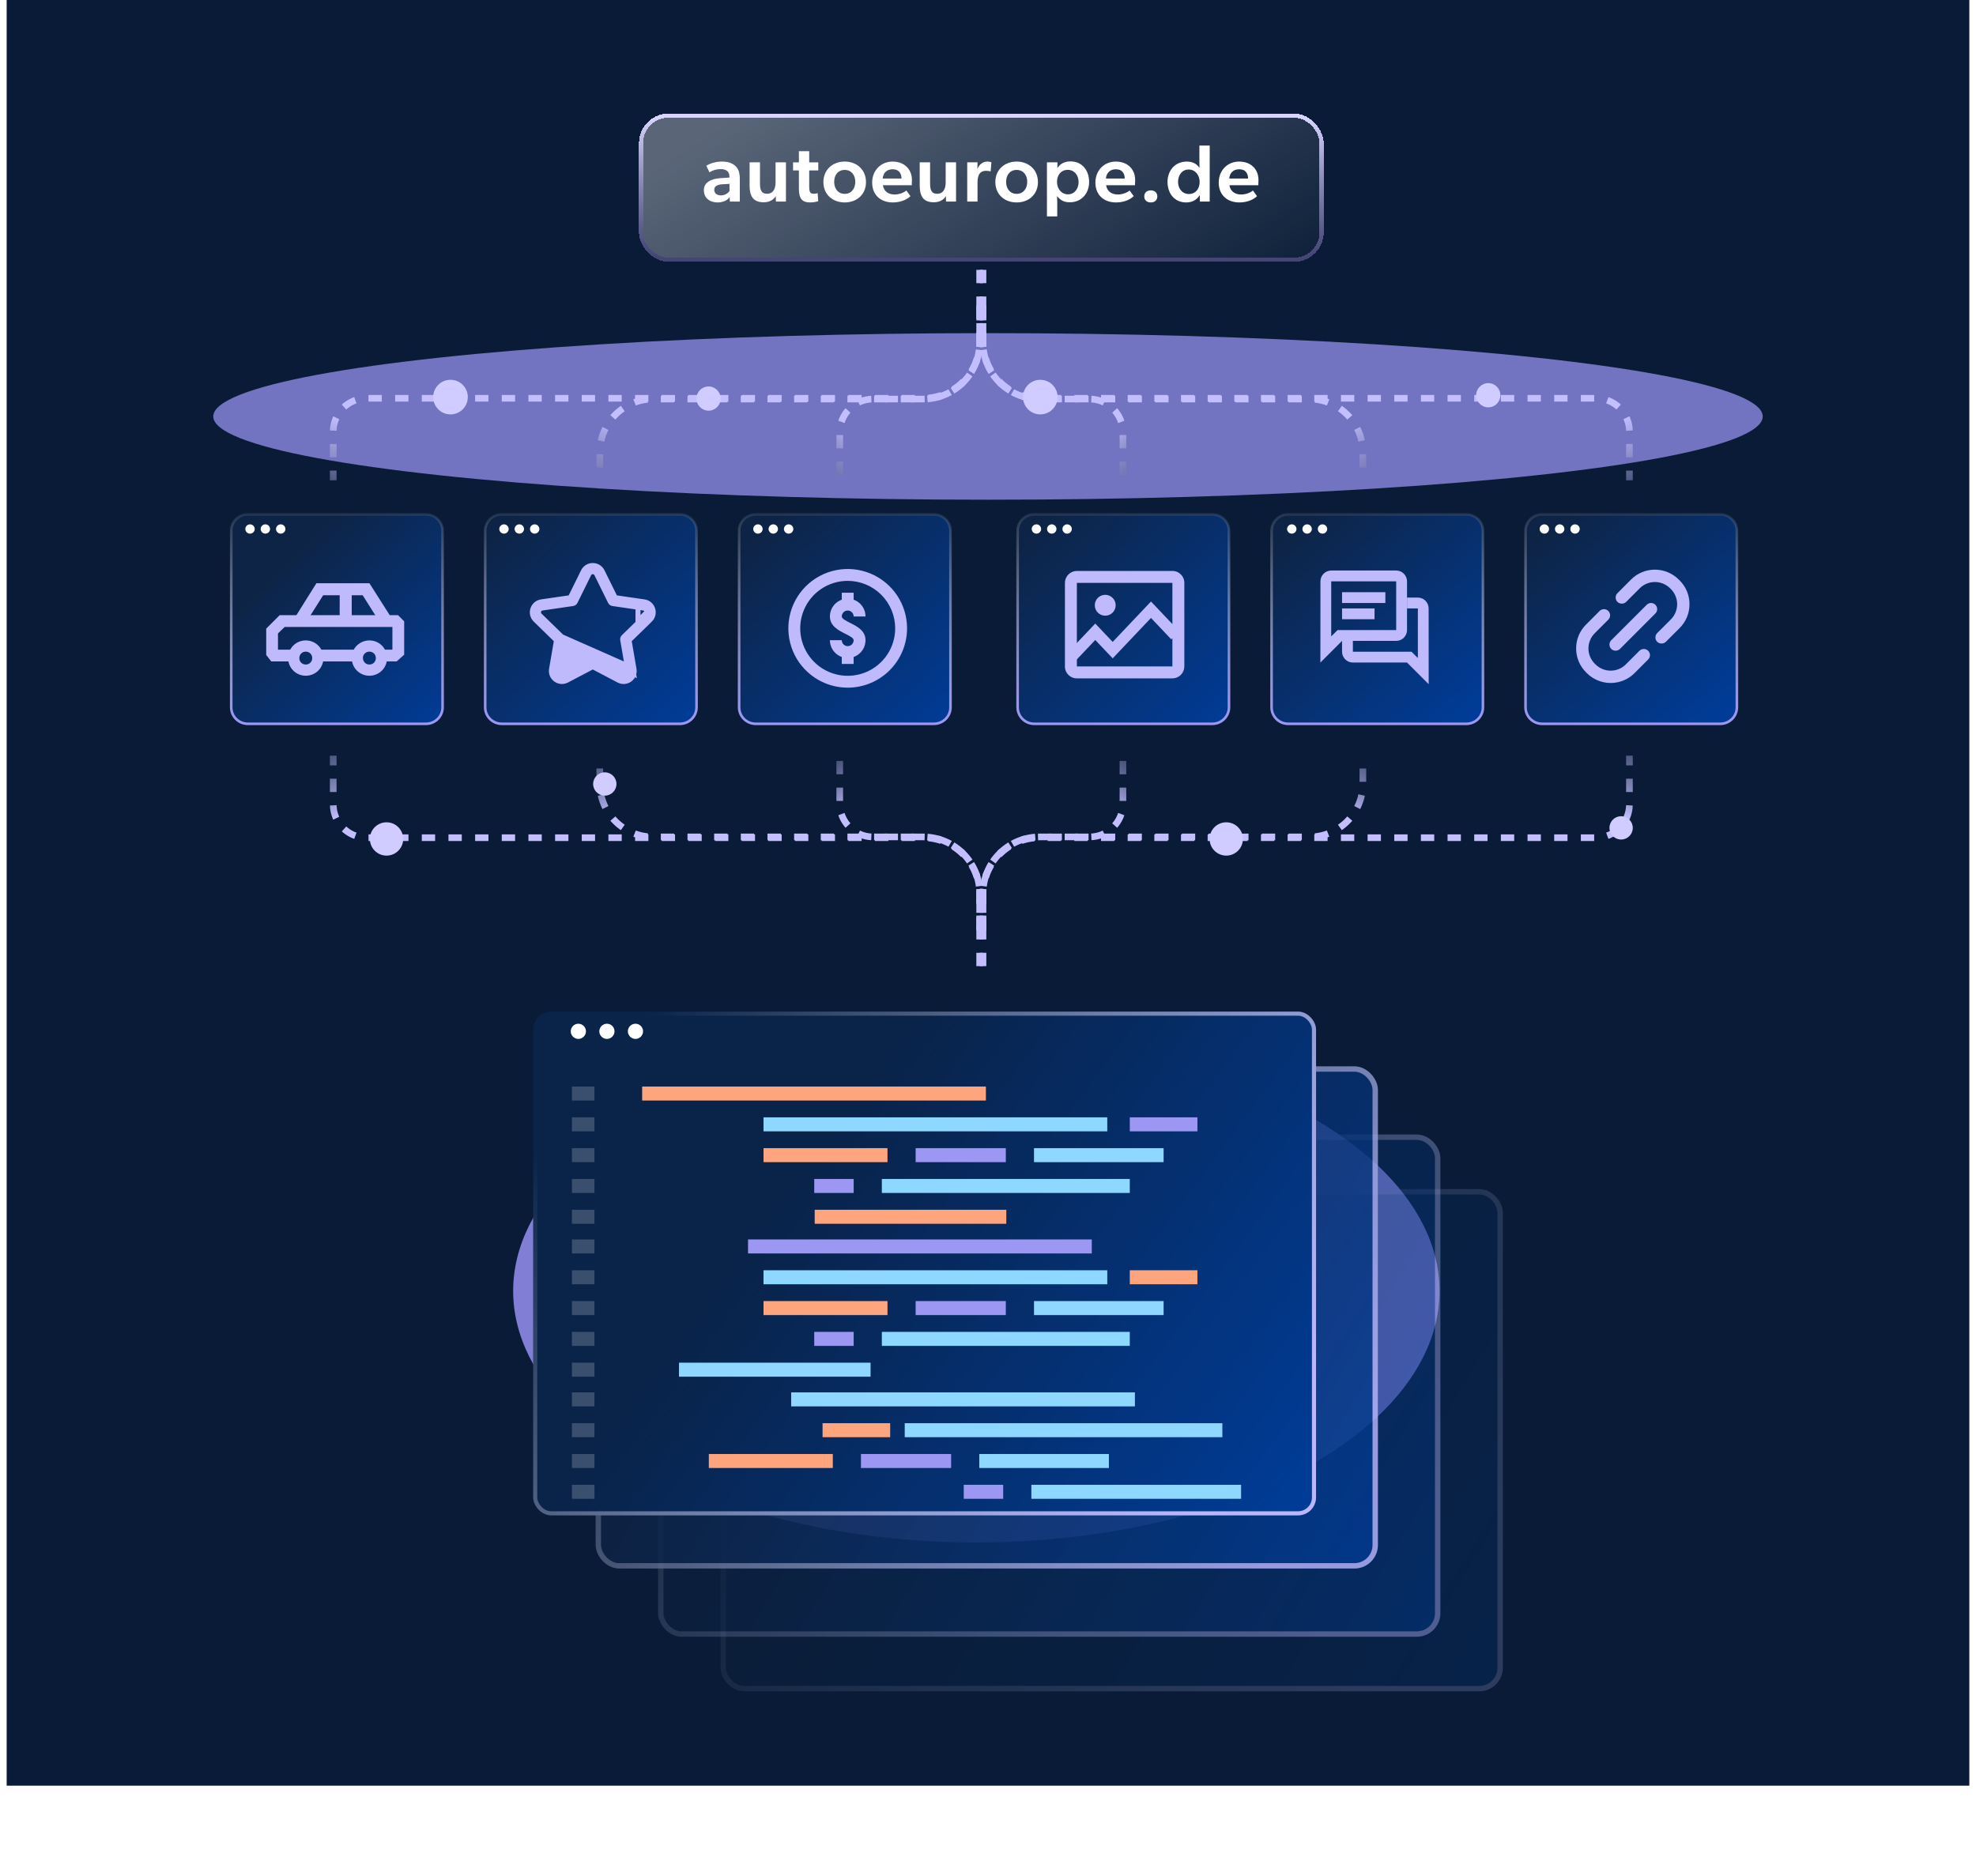 <svg width="593" height="563" viewBox="0 0 593 563" fill="none" xmlns="http://www.w3.org/2000/svg">
<rect x="2" width="589" height="536" fill="#091B36"/>
<g style="mix-blend-mode:screen" opacity="0.7" filter="url(#filter0_f_7126_25674)">
<ellipse cx="296.5" cy="125" rx="232.5" ry="25" fill="#9E98FC"/>
</g>
<path d="M74.381 154.389H127.831C130.591 154.389 132.823 156.606 132.823 159.334V212.319C132.823 215.048 130.591 217.265 127.831 217.265H74.381C71.621 217.265 69.389 215.048 69.389 212.319V159.334C69.389 156.606 71.621 154.389 74.381 154.389Z" fill="url(#paint0_linear_7126_25674)" stroke="url(#paint1_linear_7126_25674)" stroke-width="0.778"/>
<path d="M113.892 186.676L108.843 178.681H96.977L91.928 186.676L88.898 184.74L94.957 175.062H110.863L117.006 184.74L113.892 186.676Z" fill="#BFBAFC"/>
<path d="M107.321 195.006H95.203V198.54H107.321V195.006Z" fill="#BFBAFC"/>
<path d="M119.022 198.542H114.815V195.007H117.676L117.76 194.923V188.191H85.445L83.425 190.126V195.007H88.306V198.542H81.405L79.891 196.606V188.696L83.93 184.656H119.443L121.294 186.508V196.522L119.022 198.542Z" fill="#BFBAFC"/>
<path d="M91.763 202.834C88.817 202.834 86.461 200.478 86.461 197.532C86.461 194.587 88.817 192.23 91.763 192.23C94.708 192.23 97.064 194.587 97.064 197.532C97.064 200.478 94.708 202.834 91.763 202.834ZM91.763 195.597C90.669 195.597 89.827 196.438 89.827 197.532C89.827 198.626 90.669 199.468 91.763 199.468C92.857 199.468 93.698 198.626 93.698 197.532C93.698 196.438 92.857 195.597 91.763 195.597Z" fill="#BFBAFC"/>
<path d="M110.856 202.834C107.911 202.834 105.555 200.478 105.555 197.532C105.555 197.28 105.555 197.111 105.555 196.859C105.891 194.25 108.163 192.23 110.856 192.23C113.802 192.23 116.158 194.587 116.158 197.532C116.158 200.478 113.802 202.834 110.856 202.834ZM108.921 197.28C108.921 197.364 108.921 197.448 108.921 197.532C108.921 198.626 109.762 199.468 110.856 199.468C111.95 199.468 112.792 198.626 112.792 197.532C112.792 196.438 111.95 195.597 110.856 195.597C109.847 195.597 109.005 196.354 108.921 197.28Z" fill="#BFBAFC"/>
<path d="M105.556 176.914H101.938V185.75H105.556V176.914Z" fill="#BFBAFC"/>
<path d="M76.444 158.788C76.444 159.554 75.807 160.185 75.035 160.185C74.262 160.185 73.625 159.554 73.625 158.788C73.625 158.022 74.262 157.391 75.035 157.391C75.807 157.391 76.444 158.022 76.444 158.788Z" fill="white"/>
<path d="M81.046 158.788C81.046 159.554 80.409 160.185 79.636 160.185C78.864 160.185 78.227 159.554 78.227 158.788C78.227 158.022 78.864 157.391 79.636 157.391C80.428 157.391 81.046 158.022 81.046 158.788Z" fill="white"/>
<path d="M85.655 158.788C85.655 159.554 85.018 160.185 84.246 160.185C83.473 160.185 82.836 159.554 82.836 158.788C82.836 158.022 83.473 157.391 84.246 157.391C85.018 157.391 85.655 158.022 85.655 158.788Z" fill="white"/>
<path d="M150.592 154.389H204.042C206.802 154.389 209.034 156.606 209.034 159.334V212.319C209.034 215.048 206.802 217.265 204.042 217.265H150.592C147.832 217.265 145.6 215.048 145.6 212.319V159.334C145.6 156.606 147.832 154.389 150.592 154.389Z" fill="url(#paint2_linear_7126_25674)" stroke="url(#paint3_linear_7126_25674)" stroke-width="0.778"/>
<path d="M152.655 158.788C152.655 159.554 152.018 160.185 151.245 160.185C150.473 160.185 149.836 159.554 149.836 158.788C149.836 158.022 150.473 157.391 151.245 157.391C152.018 157.391 152.655 158.022 152.655 158.788Z" fill="white"/>
<path d="M157.257 158.788C157.257 159.554 156.619 160.185 155.847 160.185C155.075 160.185 154.438 159.554 154.438 158.788C154.438 158.022 155.075 157.391 155.847 157.391C156.639 157.391 157.257 158.022 157.257 158.788Z" fill="white"/>
<path d="M161.866 158.788C161.866 159.554 161.229 160.185 160.456 160.185C159.684 160.185 159.047 159.554 159.047 158.788C159.047 158.022 159.684 157.391 160.456 157.391C161.229 157.391 161.866 158.022 161.866 158.788Z" fill="white"/>
<path d="M189.179 201.051L189.179 201.051C189.468 202.737 187.703 204.016 186.191 203.222L186.191 203.222L177.977 198.903C177.977 198.903 177.977 198.903 177.977 198.903C177.925 198.876 177.863 198.876 177.811 198.903C177.811 198.903 177.811 198.903 177.811 198.903L169.597 203.222L169.597 203.222C168.084 204.017 166.32 202.736 166.609 201.051L166.609 201.051L168.178 191.904C168.188 191.847 168.168 191.788 168.127 191.747L189.179 201.051ZM189.179 201.051L187.61 191.904C187.61 191.904 187.61 191.904 187.61 191.904C187.6 191.846 187.619 191.788 187.661 191.747C187.661 191.747 187.661 191.747 187.661 191.747L194.307 185.269C194.307 185.269 194.307 185.269 194.307 185.269C195.531 184.076 194.857 182.003 193.166 181.757L193.166 181.756L183.982 180.422L183.982 180.422C183.924 180.414 183.874 180.377 183.848 180.325L179.741 172.003C179.741 172.003 179.741 172.003 179.741 172.003C178.984 170.469 176.803 170.471 176.047 172.003L176.047 172.003L171.94 180.325C171.94 180.325 171.94 180.325 171.94 180.325C171.914 180.377 171.864 180.413 171.806 180.422C171.806 180.422 171.806 180.422 171.806 180.422L162.622 181.756L162.622 181.757C160.932 182.003 160.256 184.075 161.481 185.269C161.481 185.269 161.481 185.269 161.481 185.269L168.126 191.747L189.179 201.051ZM183.777 179.376L184.126 180.083L184.906 180.197L193.217 181.404C195.196 181.692 195.988 184.127 194.556 185.524C194.556 185.524 194.556 185.524 194.555 185.524L188.542 191.386L187.977 191.936L188.11 192.714L189.53 200.991C189.868 202.96 187.793 204.466 186.026 203.537C186.026 203.537 186.026 203.537 186.026 203.537L178.592 199.629L177.894 199.262L177.196 199.629L169.763 203.537C169.763 203.537 169.763 203.537 169.763 203.537C167.992 204.467 165.92 202.962 166.258 200.991C166.258 200.991 166.258 200.991 166.258 200.991L167.678 192.714L167.811 191.936L167.247 191.386L161.233 185.524C161.233 185.524 161.233 185.524 161.233 185.524C159.8 184.128 160.592 181.692 162.571 181.404L162.571 181.404L170.882 180.197L171.662 180.083L172.011 179.376L175.728 171.845L175.728 171.845C176.613 170.052 179.175 170.051 180.06 171.845L180.06 171.845L183.777 179.376ZM177.05 173.33L177.05 173.33L177.05 173.33ZM192.212 183.122C192.212 183.121 192.213 183.121 192.213 183.121L192.213 183.121L192.212 183.122Z" fill="#BFBAFC" stroke="#BFBAFC" stroke-width="3"/>
<path d="M226.803 154.389H280.253C283.013 154.389 285.245 156.606 285.245 159.334V212.319C285.245 215.048 283.013 217.265 280.253 217.265H226.803C224.043 217.265 221.811 215.048 221.811 212.319V159.334C221.811 156.606 224.043 154.389 226.803 154.389Z" fill="url(#paint4_linear_7126_25674)" stroke="url(#paint5_linear_7126_25674)" stroke-width="0.778"/>
<path d="M254.398 206.416C250.875 206.416 247.432 205.371 244.502 203.414C241.573 201.457 239.29 198.675 237.942 195.42C236.594 192.165 236.241 188.584 236.928 185.128C237.616 181.673 239.312 178.499 241.803 176.008C244.294 173.517 247.468 171.821 250.923 171.133C254.379 170.446 257.96 170.799 261.215 172.147C264.47 173.495 267.252 175.778 269.209 178.707C271.166 181.637 272.211 185.081 272.211 188.604C272.206 193.326 270.327 197.854 266.988 201.193C263.648 204.532 259.121 206.411 254.398 206.416ZM254.398 174.354C251.58 174.354 248.825 175.189 246.482 176.755C244.138 178.321 242.312 180.546 241.233 183.15C240.155 185.754 239.872 188.619 240.422 191.384C240.972 194.148 242.329 196.687 244.322 198.68C246.315 200.673 248.854 202.03 251.618 202.58C254.383 203.13 257.248 202.847 259.852 201.769C262.456 200.69 264.681 198.864 266.247 196.52C267.813 194.177 268.648 191.422 268.648 188.604C268.644 184.826 267.141 181.204 264.47 178.532C261.798 175.861 258.176 174.358 254.398 174.354Z" fill="#BFBAFC"/>
<path fill-rule="evenodd" clip-rule="evenodd" d="M256.18 177.916H252.617V180.003C251.873 180.266 251.189 180.693 250.62 181.262C249.618 182.265 249.055 183.624 249.055 185.041C249.055 187.922 251.682 189.237 253.6 190.197L253.602 190.198C255.111 190.951 256.18 191.535 256.18 192.166C256.18 192.638 255.992 193.091 255.658 193.426C255.324 193.76 254.871 193.947 254.398 193.947C253.926 193.947 253.473 193.76 253.139 193.426C252.805 193.091 252.617 192.638 252.617 192.166H249.055C249.056 193.583 249.62 194.941 250.622 195.943C251.19 196.511 251.874 196.939 252.617 197.202V199.291H256.18V197.202C256.923 196.939 257.607 196.511 258.175 195.943C259.177 194.941 259.741 193.583 259.742 192.166C259.742 189.285 257.115 187.971 255.197 187.011L255.195 187.009C253.686 186.256 252.617 185.672 252.617 185.041C252.617 184.569 252.805 184.116 253.139 183.781C253.473 183.447 253.926 183.26 254.398 183.26C254.871 183.26 255.324 183.447 255.658 183.781C255.992 184.116 256.18 184.569 256.18 185.041H259.742C259.742 183.624 259.179 182.265 258.177 181.262C257.608 180.693 256.924 180.266 256.18 180.003V177.916Z" fill="#BFBAFC"/>
<path d="M228.866 158.788C228.866 159.554 228.229 160.185 227.456 160.185C226.684 160.185 226.047 159.554 226.047 158.788C226.047 158.022 226.684 157.391 227.456 157.391C228.229 157.391 228.866 158.022 228.866 158.788Z" fill="white"/>
<path d="M233.468 158.788C233.468 159.554 232.83 160.185 232.058 160.185C231.286 160.185 230.648 159.554 230.648 158.788C230.648 158.022 231.286 157.391 232.058 157.391C232.85 157.391 233.468 158.022 233.468 158.788Z" fill="white"/>
<path d="M238.077 158.788C238.077 159.554 237.44 160.185 236.667 160.185C235.895 160.185 235.258 159.554 235.258 158.788C235.258 158.022 235.895 157.391 236.667 157.391C237.44 157.391 238.077 158.022 238.077 158.788Z" fill="white"/>
<path d="M310.381 154.389H363.831C366.591 154.389 368.823 156.606 368.823 159.334V212.319C368.823 215.048 366.591 217.265 363.831 217.265H310.381C307.621 217.265 305.389 215.048 305.389 212.319V159.334C305.389 156.606 307.621 154.389 310.381 154.389Z" fill="url(#paint6_linear_7126_25674)" stroke="url(#paint7_linear_7126_25674)" stroke-width="0.778"/>
<path d="M312.444 158.788C312.444 159.554 311.807 160.185 311.035 160.185C310.262 160.185 309.625 159.554 309.625 158.788C309.625 158.022 310.262 157.391 311.035 157.391C311.807 157.391 312.444 158.022 312.444 158.788Z" fill="white"/>
<path d="M317.046 158.788C317.046 159.554 316.408 160.185 315.636 160.185C314.864 160.185 314.227 159.554 314.227 158.788C314.227 158.022 314.864 157.391 315.636 157.391C316.428 157.391 317.046 158.022 317.046 158.788Z" fill="white"/>
<path d="M321.655 158.788C321.655 159.554 321.018 160.185 320.246 160.185C319.473 160.185 318.836 159.554 318.836 158.788C318.836 158.022 319.473 157.391 320.246 157.391C321.018 157.391 321.655 158.022 321.655 158.788Z" fill="white"/>
<path d="M351.89 171.375C352.353 171.372 352.812 171.464 353.238 171.645C353.664 171.826 354.049 172.092 354.37 172.427C354.71 172.76 354.979 173.159 355.159 173.6C355.34 174.041 355.428 174.514 355.419 174.991V200.094C355.406 201.026 355.03 201.916 354.371 202.575C353.712 203.235 352.822 203.611 351.89 203.625H323.2C322.723 203.635 322.25 203.546 321.809 203.365C321.368 203.184 320.969 202.915 320.636 202.573C320.301 202.254 320.035 201.869 319.854 201.442C319.673 201.016 319.582 200.557 319.586 200.094V174.993C319.582 174.523 319.67 174.056 319.846 173.62C320.023 173.183 320.283 172.786 320.613 172.45C320.943 172.114 321.335 171.847 321.768 171.663C322.201 171.479 322.667 171.382 323.137 171.378H351.893L351.89 171.375ZM351.836 200.042V174.958H323.169V200.042H351.836Z" fill="#BFBAFC"/>
<path d="M321.375 197.353L328.691 189.635L333.917 195.148L345.413 183.02L352.729 190.737" stroke="#BFBAFC" stroke-width="3.395"/>
<circle cx="331.682" cy="181.678" r="3.135" fill="#BFBAFC"/>
<path d="M386.592 154.389H440.042C442.802 154.389 445.034 156.606 445.034 159.334V212.319C445.034 215.048 442.802 217.265 440.042 217.265H386.592C383.832 217.265 381.6 215.048 381.6 212.319V159.334C381.6 156.606 383.832 154.389 386.592 154.389Z" fill="url(#paint8_linear_7126_25674)" stroke="url(#paint9_linear_7126_25674)" stroke-width="0.778"/>
<path d="M419 171.25H399.5C398.641 171.254 397.818 171.599 397.212 172.208C396.606 172.817 396.266 173.641 396.266 174.5L396.25 198.875L402.75 192.375H419C419.861 192.372 420.686 192.029 421.295 191.42C421.904 190.811 422.247 189.986 422.25 189.125V174.5C422.247 173.639 421.904 172.814 421.295 172.205C420.686 171.596 419.861 171.253 419 171.25ZM419 189.125H401.401L400.442 190.084L399.5 191.026V174.5H419V189.125ZM402.75 177.75H415.75V181H402.75V177.75ZM402.75 182.625H412.5V185.875H402.75V182.625Z" fill="#BFBAFC"/>
<path d="M428.734 182.625C428.734 181.766 428.394 180.942 427.788 180.333C427.182 179.724 426.359 179.379 425.5 179.375H422.25V182.625H425.5V197.525L424.557 196.583L423.599 195.624H406V192.374H402.75V195.624C402.753 196.485 403.096 197.31 403.705 197.919C404.314 198.528 405.139 198.872 406 198.874H422.25L428.75 205.374L428.734 182.625Z" fill="#BFBAFC"/>
<path d="M389.077 158.788C389.077 159.554 388.44 160.185 387.667 160.185C386.895 160.185 386.258 159.554 386.258 158.788C386.258 158.022 386.895 157.391 387.667 157.391C388.44 157.391 389.077 158.022 389.077 158.788Z" fill="white"/>
<path d="M393.679 158.788C393.679 159.554 393.041 160.185 392.269 160.185C391.497 160.185 390.859 159.554 390.859 158.788C390.859 158.022 391.497 157.391 392.269 157.391C393.061 157.391 393.679 158.022 393.679 158.788Z" fill="white"/>
<path d="M398.288 158.788C398.288 159.554 397.651 160.185 396.878 160.185C396.106 160.185 395.469 159.554 395.469 158.788C395.469 158.022 396.106 157.391 396.878 157.391C397.651 157.391 398.288 158.022 398.288 158.788Z" fill="white"/>
<path d="M462.803 154.389H516.253C519.013 154.389 521.245 156.606 521.245 159.334V212.319C521.245 215.048 519.013 217.265 516.253 217.265H462.803C460.043 217.265 457.811 215.048 457.811 212.319V159.334C457.811 156.606 460.043 154.389 462.803 154.389Z" fill="url(#paint10_linear_7126_25674)" stroke="url(#paint11_linear_7126_25674)" stroke-width="0.778"/>
<g clip-path="url(#clip0_7126_25674)">
<path d="M480.05 183.39L475.97 187.48C474.05 189.39 473 191.93 473 194.64C473 197.35 474.05 199.89 475.97 201.8C476.05 201.88 476.12 201.95 476.19 202.03C478.08 203.93 480.69 205.01 483.36 205.01C486.03 205.01 488.62 203.96 490.53 202.04L494.62 197.95C495.34 197.23 495.34 196.06 494.62 195.34C493.9 194.62 492.73 194.63 492 195.34L487.91 199.43C486.72 200.63 485.06 201.31 483.36 201.31C481.66 201.31 480.01 200.62 478.81 199.43L478.57 199.19C477.37 197.99 476.69 196.33 476.69 194.64C476.69 192.95 477.38 191.29 478.57 190.09L482.66 186C483.37 185.28 483.37 184.11 482.66 183.39C481.94 182.67 480.77 182.67 480.04 183.39H480.05Z" fill="#BFBAFC"/>
<path d="M497.32 182.84C497.32 182.35 497.13 181.88 496.78 181.54C496.43 181.19 495.97 181 495.48 181C494.99 181 494.52 181.19 494.18 181.54L483.54 192.18C483.19 192.53 483 192.99 483 193.49C483 193.99 483.19 194.45 483.54 194.79C484.23 195.49 485.45 195.49 486.15 194.79L496.79 184.14C497.14 183.79 497.33 183.33 497.33 182.83L497.32 182.84Z" fill="#BFBAFC"/>
<path d="M504.029 174.2C503.949 174.12 503.879 174.05 503.809 173.97C501.919 172.07 499.309 170.99 496.639 170.99C493.969 170.99 491.379 172.04 489.479 173.96L485.399 178.05C485.049 178.4 484.859 178.86 484.859 179.36C484.859 179.86 485.049 180.32 485.399 180.67C486.089 181.37 487.309 181.37 488.009 180.67L492.099 176.58C493.289 175.38 494.949 174.7 496.649 174.7C498.349 174.7 499.999 175.39 501.199 176.58L501.439 176.82C502.639 178.02 503.319 179.68 503.319 181.37C503.319 183.06 502.629 184.72 501.439 185.92L497.329 190.03C496.979 190.38 496.789 190.84 496.789 191.34C496.789 191.84 496.979 192.3 497.329 192.64C498.029 193.34 499.239 193.34 499.939 192.64L504.049 188.53C505.969 186.62 507.019 184.08 507.019 181.37C507.019 178.66 505.969 176.12 504.049 174.21L504.029 174.2Z" fill="#BFBAFC"/>
</g>
<path d="M464.866 158.788C464.866 159.554 464.229 160.185 463.456 160.185C462.684 160.185 462.047 159.554 462.047 158.788C462.047 158.022 462.684 157.391 463.456 157.391C464.229 157.391 464.866 158.022 464.866 158.788Z" fill="white"/>
<path d="M469.468 158.788C469.468 159.554 468.83 160.185 468.058 160.185C467.286 160.185 466.648 159.554 466.648 158.788C466.648 158.022 467.286 157.391 468.058 157.391C468.85 157.391 469.468 158.022 469.468 158.788Z" fill="white"/>
<path d="M474.077 158.788C474.077 159.554 473.44 160.185 472.667 160.185C471.895 160.185 471.258 159.554 471.258 158.788C471.258 158.022 471.895 157.391 472.667 157.391C473.44 157.391 474.077 158.022 474.077 158.788Z" fill="white"/>
<g style="mix-blend-mode:screen" opacity="0.8" filter="url(#filter1_f_7126_25674)">
<ellipse cx="293" cy="387.5" rx="139" ry="75.5" fill="#9E98FC"/>
</g>
<path d="M295 279.326L295 268.448C295 259.059 302.611 251.448 312 251.448L479 251.448C484.523 251.448 489 246.971 489 241.448L489 226.826" stroke="url(#paint12_linear_7126_25674)" stroke-width="2" stroke-dasharray="4 4"/>
<path d="M295 278.826L295 268.214C295 258.825 302.611 251.214 312 251.214L393 251.214C401.837 251.214 409 244.05 409 235.214L409 226.826" stroke="url(#paint13_linear_7126_25674)" stroke-width="2" stroke-dasharray="4 4"/>
<path d="M295 290L295 268.214C295 258.825 302.611 251.214 312 251.214L327 251.214C332.523 251.214 337 246.737 337 241.214L337 226.826" stroke="url(#paint14_linear_7126_25674)" stroke-width="2" stroke-dasharray="4 4"/>
<path d="M294 91.674L294 102.552C294 111.941 286.389 119.552 277 119.552L110 119.552C104.477 119.552 100 124.029 100 129.552L100 144.174" stroke="url(#paint15_linear_7126_25674)" stroke-width="2" stroke-dasharray="4 4"/>
<path d="M294 92.174L294 102.786C294 112.175 286.389 119.786 277 119.786L196 119.786C187.163 119.786 180 126.95 180 135.786L180 144.174" stroke="url(#paint16_linear_7126_25674)" stroke-width="2" stroke-dasharray="4 4"/>
<path d="M294 81L294 102.786C294 112.175 286.389 119.786 277 119.786L262 119.786C256.477 119.786 252 124.263 252 129.786L252 144.174" stroke="url(#paint17_linear_7126_25674)" stroke-width="2" stroke-dasharray="4 4"/>
<path d="M294 279.326L294 268.448C294 259.059 286.389 251.448 277 251.448L110 251.448C104.477 251.448 100 246.971 100 241.448L100 226.826" stroke="url(#paint18_linear_7126_25674)" stroke-width="2" stroke-dasharray="4 4"/>
<path d="M294 278.826L294 268.214C294 258.825 286.389 251.214 277 251.214L196 251.214C187.163 251.214 180 244.05 180 235.214L180 226.826" stroke="url(#paint19_linear_7126_25674)" stroke-width="2" stroke-dasharray="4 4"/>
<path d="M294 290L294 268.214C294 258.825 286.389 251.214 277 251.214L262 251.214C256.477 251.214 252 246.737 252 241.214L252 226.826" stroke="url(#paint20_linear_7126_25674)" stroke-width="2" stroke-dasharray="4 4"/>
<path d="M295 91.674L295 102.552C295 111.941 302.611 119.552 312 119.552L479 119.552C484.523 119.552 489 124.029 489 129.552L489 144.174" stroke="url(#paint21_linear_7126_25674)" stroke-width="2" stroke-dasharray="4 4"/>
<path d="M295 92.174L295 102.786C295 112.175 302.611 119.786 312 119.786L393 119.786C401.837 119.786 409 126.95 409 135.786L409 144.174" stroke="url(#paint22_linear_7126_25674)" stroke-width="2" stroke-dasharray="4 4"/>
<path d="M295 81L295 102.786C295 112.175 302.611 119.786 312 119.786L327 119.786C332.523 119.786 337 124.263 337 129.786L337 144.174" stroke="url(#paint23_linear_7126_25674)" stroke-width="2" stroke-dasharray="4 4"/>
<g filter="url(#filter2_dd_7126_25674)">
<ellipse cx="5" cy="5" rx="5" ry="5" transform="matrix(1 8.74228e-08 8.74228e-08 -1 363 256.826)" fill="#D1CCFF"/>
</g>
<g filter="url(#filter3_dd_7126_25674)">
<ellipse cx="3.5" cy="3.5" rx="3.5" ry="3.5" transform="matrix(1 8.74228e-08 8.74228e-08 -1 178 238.826)" fill="#D1CCFF"/>
</g>
<g filter="url(#filter4_dd_7126_25674)">
<ellipse cx="5" cy="5" rx="5" ry="5" transform="matrix(1 8.74228e-08 8.74228e-08 -1 111 256.826)" fill="#D1CCFF"/>
</g>
<g filter="url(#filter5_dd_7126_25674)">
<ellipse cx="3.5" cy="3.5" rx="3.5" ry="3.5" transform="matrix(1 8.74228e-08 8.74228e-08 -1 483 252)" fill="#D1CCFF"/>
</g>
<g filter="url(#filter6_bd_7126_25674)">
<rect x="193" y="32" width="203" height="42" rx="7.636" fill="url(#paint24_linear_7126_25674)" shape-rendering="crispEdges"/>
<rect x="192.375" y="31.375" width="204.251" height="43.251" rx="8.262" stroke="url(#paint25_linear_7126_25674)" stroke-width="1.251" shape-rendering="crispEdges"/>
</g>
<path d="M218.973 59.136C218.486 59.989 217.123 60.768 215.369 60.768C213.081 60.768 211.23 59.526 211.23 57.067C211.23 54.607 213.641 53.658 216.076 53.487L218.9 53.292V52.976C218.9 51.466 217.902 50.76 216.27 50.76C214.712 50.76 213.421 51.345 212.91 51.734L211.961 49.737C212.861 49.202 214.517 48.496 216.563 48.496C218.657 48.496 219.85 49.031 220.726 49.859C221.579 50.687 222.017 51.758 222.017 53.755V60.5H219.022L218.973 59.136ZM216.806 55.313C215.15 55.411 214.347 55.971 214.347 56.969C214.347 57.968 215.102 58.649 216.392 58.649C217.61 58.649 218.511 57.943 218.924 57.359V55.192L216.806 55.313ZM228.071 55.021C228.071 56.775 228.363 58.162 230.165 58.162C232.04 58.162 232.746 56.677 232.746 54.705V48.715H235.863V60.5H232.843L232.819 58.844C232.137 60.013 230.871 60.719 229.166 60.719C225.782 60.719 224.954 58.528 224.954 55.703V48.715H228.071V55.021ZM242.842 55.922C242.842 57.724 243.159 58.162 244.254 58.162C244.888 58.162 245.375 57.968 245.375 57.968L245.545 60.378C245.399 60.427 244.474 60.768 243.159 60.768C240.748 60.768 239.75 59.672 239.75 56.604V51.15H237.997V48.739H239.75V45.379H242.842V48.739H245.569V51.15H242.842V55.922ZM253.507 60.768C249.879 60.768 247.103 58.382 247.103 54.656C247.103 50.931 249.879 48.496 253.507 48.496C257.111 48.496 259.886 50.931 259.886 54.656C259.886 58.382 257.111 60.768 253.507 60.768ZM256.672 54.583C256.672 52.562 255.504 51.004 253.507 51.004C251.462 51.004 250.341 52.562 250.341 54.583C250.341 56.604 251.462 58.187 253.507 58.187C255.504 58.187 256.672 56.604 256.672 54.583ZM264.951 55.606C265.244 57.481 266.68 58.382 268.458 58.382C270.04 58.382 271.453 57.675 272.013 57.188L273.23 58.869C272.573 59.55 270.795 60.768 267.922 60.768C264.367 60.768 261.737 58.601 261.737 54.802C261.737 51.028 264.489 48.496 267.849 48.496C271.477 48.496 273.669 50.882 273.669 54.023C273.669 54.632 273.62 55.606 273.62 55.606H264.951ZM267.825 50.809C265.974 50.809 265 52.099 264.903 53.585H270.552C270.503 52.294 270.016 50.809 267.825 50.809ZM279.122 55.021C279.122 56.775 279.414 58.162 281.216 58.162C283.091 58.162 283.797 56.677 283.797 54.705V48.715H286.914V60.5H283.895L283.87 58.844C283.188 60.013 281.922 60.719 280.218 60.719C276.833 60.719 276.005 58.528 276.005 55.703V48.715H279.122V55.021ZM290.265 48.715H293.358L293.309 50.614H293.382C293.845 49.348 295.014 48.496 296.28 48.496C297.083 48.496 297.522 48.715 297.522 48.715L297.302 51.418H297.156C296.815 51.32 296.28 51.272 295.866 51.272C294.94 51.272 294.234 51.661 293.796 52.416C293.504 53 293.358 53.804 293.358 54.705V60.5H290.265V48.715ZM305.105 60.768C301.477 60.768 298.701 58.382 298.701 54.656C298.701 50.931 301.477 48.496 305.105 48.496C308.709 48.496 311.485 50.931 311.485 54.656C311.485 58.382 308.709 60.768 305.105 60.768ZM308.271 54.583C308.271 52.562 307.102 51.004 305.105 51.004C303.06 51.004 301.94 52.562 301.94 54.583C301.94 56.604 303.06 58.187 305.105 58.187C307.102 58.187 308.271 56.604 308.271 54.583ZM317.304 50.371L317.353 50.395C318.303 48.983 319.715 48.447 321.273 48.447C324.731 48.447 326.849 51.125 326.849 54.632C326.849 57.968 324.634 60.719 321.054 60.719C319.252 60.719 318.254 60.086 317.28 58.917L317.231 58.942C317.256 59.502 317.28 60.037 317.28 60.865V64.956H314.188V48.715H317.353L317.304 50.371ZM320.397 50.979C318.522 50.979 317.207 52.416 317.207 54.632C317.207 56.604 318.498 58.333 320.494 58.333C322.515 58.333 323.684 56.604 323.684 54.632C323.684 52.586 322.418 50.979 320.397 50.979ZM331.946 55.606C332.238 57.481 333.675 58.382 335.452 58.382C337.035 58.382 338.447 57.675 339.007 57.188L340.225 58.869C339.567 59.55 337.79 60.768 334.917 60.768C331.361 60.768 328.732 58.601 328.732 54.802C328.732 51.028 331.483 48.496 334.843 48.496C338.472 48.496 340.663 50.882 340.663 54.023C340.663 54.632 340.614 55.606 340.614 55.606H331.946ZM334.819 50.809C332.969 50.809 331.995 52.099 331.897 53.585H337.546C337.498 52.294 337.011 50.809 334.819 50.809ZM345.367 60.768C344.199 60.768 343.395 60.086 343.395 58.966C343.395 57.822 344.199 57.14 345.367 57.14C346.487 57.14 347.315 57.822 347.315 58.966C347.315 60.086 346.487 60.768 345.367 60.768ZM360.062 58.649H359.989C359.039 60.159 357.578 60.768 355.947 60.768C352.489 60.768 350.371 58.089 350.371 54.583C350.371 51.247 352.586 48.496 356.166 48.496C357.749 48.496 359.088 49.08 359.916 50.346H359.964C359.94 49.811 359.94 49.178 359.94 48.35V43.699H363.032V60.5H360.086L360.062 58.649ZM356.823 58.236C358.698 58.236 360.013 56.799 360.013 54.583C360.013 52.611 358.723 50.882 356.726 50.882C354.705 50.882 353.536 52.611 353.536 54.583C353.536 56.628 354.802 58.236 356.823 58.236ZM368.956 55.606C369.248 57.481 370.685 58.382 372.463 58.382C374.045 58.382 375.458 57.675 376.018 57.188L377.235 58.869C376.578 59.55 374.8 60.768 371.927 60.768C368.372 60.768 365.742 58.601 365.742 54.802C365.742 51.028 368.494 48.496 371.854 48.496C375.482 48.496 377.673 50.882 377.673 54.023C377.673 54.632 377.625 55.606 377.625 55.606H368.956ZM371.829 50.809C369.979 50.809 369.005 52.099 368.908 53.585H374.557C374.508 52.294 374.021 50.809 371.829 50.809Z" fill="white"/>
<g filter="url(#filter7_dd_7126_25674)">
<ellipse cx="5.194" cy="5.194" rx="5.194" ry="5.194" transform="matrix(1 8.74228e-08 8.74228e-08 -1 307 124.387)" fill="#D1CCFF"/>
</g>
<g filter="url(#filter8_dd_7126_25674)">
<ellipse cx="3.635" cy="3.635" rx="3.635" ry="3.635" transform="matrix(1 8.74228e-08 8.74228e-08 -1 209 123.271)" fill="#D1CCFF"/>
</g>
<g filter="url(#filter9_dd_7126_25674)">
<ellipse cx="5.194" cy="5.194" rx="5.194" ry="5.194" transform="matrix(1 8.74228e-08 8.74228e-08 -1 130 124.387)" fill="#D1CCFF"/>
</g>
<g filter="url(#filter10_dd_7126_25674)">
<ellipse cx="3.635" cy="3.635" rx="3.635" ry="3.635" transform="matrix(1 8.74228e-08 8.74228e-08 -1 443 122.271)" fill="#D1CCFF"/>
</g>
<g opacity="0.2">
<g filter="url(#filter11_bd_7126_25674)">
<rect x="216.234" y="350.85" width="234.763" height="150.742" rx="7.051" fill="url(#paint26_linear_7126_25674)"/>
<rect x="217.041" y="351.656" width="233.149" height="149.129" rx="6.244" stroke="url(#paint27_linear_7126_25674)" stroke-width="1.614"/>
</g>
</g>
<g opacity="0.4">
<g filter="url(#filter12_bd_7126_25674)">
<rect x="197.492" y="334.471" width="234.763" height="150.742" rx="7.051" fill="url(#paint28_linear_7126_25674)"/>
<rect x="198.299" y="335.277" width="233.149" height="149.129" rx="6.244" stroke="url(#paint29_linear_7126_25674)" stroke-width="1.614"/>
</g>
</g>
<g opacity="0.8">
<g filter="url(#filter13_bd_7126_25674)">
<rect x="178.75" y="313.996" width="234.763" height="150.742" rx="7.051" fill="url(#paint30_linear_7126_25674)"/>
<rect x="179.557" y="314.803" width="233.149" height="149.129" rx="6.244" stroke="url(#paint31_linear_7126_25674)" stroke-width="1.614"/>
</g>
</g>
<g filter="url(#filter14_bd_7126_25674)">
<rect x="160" y="299" width="234.947" height="151.216" rx="5.393" fill="url(#paint32_linear_7126_25674)"/>
<rect x="160.617" y="299.617" width="233.713" height="149.982" rx="4.776" stroke="url(#paint33_linear_7126_25674)" stroke-width="1.234"/>
</g>
<path d="M175.845 309.57C175.845 310.82 174.814 311.852 173.563 311.852C172.313 311.852 171.281 310.82 171.281 309.57C171.281 308.319 172.313 307.287 173.563 307.287C174.814 307.287 175.845 308.319 175.845 309.57Z" fill="white"/>
<path d="M184.416 309.57C184.416 310.82 183.384 311.852 182.134 311.852C180.883 311.852 179.852 310.82 179.852 309.57C179.852 308.319 180.883 307.287 182.134 307.287C183.415 307.287 184.416 308.319 184.416 309.57Z" fill="white"/>
<path d="M192.986 309.57C192.986 310.82 191.954 311.852 190.704 311.852C189.453 311.852 188.422 310.82 188.422 309.57C188.422 308.319 189.453 307.287 190.704 307.287C191.954 307.287 192.986 308.319 192.986 309.57Z" fill="white"/>
<path d="M295.87 326.141H192.711V330.344H295.87V326.141Z" fill="#FFA57E"/>
<path d="M340.589 417.945H237.43V422.149H340.589V417.945Z" fill="#8ED7FF"/>
<path d="M178.397 326.141H171.633V330.344H178.397V326.141Z" fill="white" fill-opacity="0.2"/>
<path d="M178.397 417.945H171.633V422.149H178.397V417.945Z" fill="white" fill-opacity="0.2"/>
<path d="M332.292 335.389H229.133V339.592H332.292V335.389Z" fill="#8ED7FF"/>
<path d="M366.833 427.193H271.508V431.397H366.833V427.193Z" fill="#8ED7FF"/>
<path d="M359.348 335.389H339.055V339.592H359.348V335.389Z" fill="#9D97F4"/>
<path d="M267.145 427.193H246.852V431.397H267.145V427.193Z" fill="#FFA57E"/>
<path d="M266.338 344.637H229.133V348.84H266.338V344.637Z" fill="#FFA57E"/>
<path d="M249.924 436.441H212.719V440.645H249.924V436.441Z" fill="#FFA57E"/>
<path d="M301.847 344.637H274.789V348.84H301.847V344.637Z" fill="#9D97F4"/>
<path d="M285.433 436.441H258.375V440.645H285.433V436.441Z" fill="#9D97F4"/>
<path d="M349.201 344.637H310.305V348.84H349.201V344.637Z" fill="#8ED7FF"/>
<path d="M332.779 436.441H293.883V440.645H332.779V436.441Z" fill="#8ED7FF"/>
<path d="M339.051 353.885H264.641V358.088H339.051V353.885Z" fill="#8ED7FF"/>
<path d="M372.454 445.688H309.508V449.891H372.454V445.688Z" fill="#8ED7FF"/>
<path d="M256.19 353.885H244.352V358.088H256.19V353.885Z" fill="#9D97F4"/>
<path d="M301.057 445.688H289.219V449.891H301.057V445.688Z" fill="#9D97F4"/>
<path d="M301.991 363.133H244.492V367.336H301.991V363.133Z" fill="#FFA57E"/>
<path d="M178.397 335.389H171.633V339.592H178.397V335.389Z" fill="white" fill-opacity="0.2"/>
<path d="M178.397 427.193H171.633V431.397H178.397V427.193Z" fill="white" fill-opacity="0.2"/>
<path d="M178.397 344.637H171.633V348.84H178.397V344.637Z" fill="white" fill-opacity="0.2"/>
<path d="M178.397 436.441H171.633V440.645H178.397V436.441Z" fill="white" fill-opacity="0.2"/>
<path d="M178.397 353.885H171.633V358.088H178.397V353.885Z" fill="white" fill-opacity="0.2"/>
<path d="M178.397 445.688H171.633V449.891H178.397V445.688Z" fill="white" fill-opacity="0.2"/>
<path d="M178.397 363.131H171.633V367.334H178.397V363.131Z" fill="white" fill-opacity="0.2"/>
<path d="M327.644 372.043H224.484V376.246H327.644V372.043Z" fill="#9D97F4"/>
<path d="M178.397 372.043H171.633V376.246H178.397V372.043Z" fill="white" fill-opacity="0.2"/>
<path d="M332.292 381.291H229.133V385.494H332.292V381.291Z" fill="#8ED7FF"/>
<path d="M359.348 381.291H339.055V385.494H359.348V381.291Z" fill="#FFA57E"/>
<path d="M266.338 390.539H229.133V394.743H266.338V390.539Z" fill="#FFA57E"/>
<path d="M301.847 390.539H274.789V394.743H301.847V390.539Z" fill="#9D97F4"/>
<path d="M349.201 390.539H310.305V394.743H349.201V390.539Z" fill="#8ED7FF"/>
<path d="M339.051 399.785H264.641V403.989H339.051V399.785Z" fill="#8ED7FF"/>
<path d="M256.19 399.785H244.352V403.989H256.19V399.785Z" fill="#9D97F4"/>
<path d="M261.264 409.033H203.766V413.237H261.264V409.033Z" fill="#8ED7FF"/>
<path d="M178.397 381.291H171.633V385.494H178.397V381.291Z" fill="white" fill-opacity="0.2"/>
<path d="M178.397 390.539H171.633V394.743H178.397V390.539Z" fill="white" fill-opacity="0.2"/>
<path d="M178.397 399.787H171.633V403.991H178.397V399.787Z" fill="white" fill-opacity="0.2"/>
<path d="M178.397 409.035H171.633V413.239H178.397V409.035Z" fill="white" fill-opacity="0.2"/>
<defs>
<filter id="filter0_f_7126_25674" x="0" y="36" width="593" height="178" filterUnits="userSpaceOnUse" color-interpolation-filters="sRGB">
<feFlood flood-opacity="0" result="BackgroundImageFix"/>
<feBlend mode="normal" in="SourceGraphic" in2="BackgroundImageFix" result="shape"/>
<feGaussianBlur stdDeviation="32" result="effect1_foregroundBlur_7126_25674"/>
</filter>
<filter id="filter1_f_7126_25674" x="54" y="212" width="478" height="351" filterUnits="userSpaceOnUse" color-interpolation-filters="sRGB">
<feFlood flood-opacity="0" result="BackgroundImageFix"/>
<feBlend mode="normal" in="SourceGraphic" in2="BackgroundImageFix" result="shape"/>
<feGaussianBlur stdDeviation="50" result="effect1_foregroundBlur_7126_25674"/>
</filter>
<filter id="filter2_dd_7126_25674" x="347.479" y="231.305" width="41.042" height="41.042" filterUnits="userSpaceOnUse" color-interpolation-filters="sRGB">
<feFlood flood-opacity="0" result="BackgroundImageFix"/>
<feColorMatrix in="SourceAlpha" type="matrix" values="0 0 0 0 0 0 0 0 0 0 0 0 0 0 0 0 0 0 127 0" result="hardAlpha"/>
<feOffset/>
<feGaussianBlur stdDeviation="3.104"/>
<feColorMatrix type="matrix" values="0 0 0 0 0.855 0 0 0 0 0.847 0 0 0 0 1 0 0 0 1 0"/>
<feBlend mode="normal" in2="BackgroundImageFix" result="effect1_dropShadow_7126_25674"/>
<feColorMatrix in="SourceAlpha" type="matrix" values="0 0 0 0 0 0 0 0 0 0 0 0 0 0 0 0 0 0 127 0" result="hardAlpha"/>
<feOffset/>
<feGaussianBlur stdDeviation="7.76"/>
<feColorMatrix type="matrix" values="0 0 0 0 0.855 0 0 0 0 0.847 0 0 0 0 1 0 0 0 1 0"/>
<feBlend mode="normal" in2="effect1_dropShadow_7126_25674" result="effect2_dropShadow_7126_25674"/>
<feBlend mode="normal" in="SourceGraphic" in2="effect2_dropShadow_7126_25674" result="shape"/>
</filter>
<filter id="filter3_dd_7126_25674" x="162.479" y="216.305" width="38.042" height="38.042" filterUnits="userSpaceOnUse" color-interpolation-filters="sRGB">
<feFlood flood-opacity="0" result="BackgroundImageFix"/>
<feColorMatrix in="SourceAlpha" type="matrix" values="0 0 0 0 0 0 0 0 0 0 0 0 0 0 0 0 0 0 127 0" result="hardAlpha"/>
<feOffset/>
<feGaussianBlur stdDeviation="3.104"/>
<feColorMatrix type="matrix" values="0 0 0 0 0.855 0 0 0 0 0.847 0 0 0 0 1 0 0 0 1 0"/>
<feBlend mode="normal" in2="BackgroundImageFix" result="effect1_dropShadow_7126_25674"/>
<feColorMatrix in="SourceAlpha" type="matrix" values="0 0 0 0 0 0 0 0 0 0 0 0 0 0 0 0 0 0 127 0" result="hardAlpha"/>
<feOffset/>
<feGaussianBlur stdDeviation="7.76"/>
<feColorMatrix type="matrix" values="0 0 0 0 0.855 0 0 0 0 0.847 0 0 0 0 1 0 0 0 1 0"/>
<feBlend mode="normal" in2="effect1_dropShadow_7126_25674" result="effect2_dropShadow_7126_25674"/>
<feBlend mode="normal" in="SourceGraphic" in2="effect2_dropShadow_7126_25674" result="shape"/>
</filter>
<filter id="filter4_dd_7126_25674" x="95.479" y="231.305" width="41.042" height="41.042" filterUnits="userSpaceOnUse" color-interpolation-filters="sRGB">
<feFlood flood-opacity="0" result="BackgroundImageFix"/>
<feColorMatrix in="SourceAlpha" type="matrix" values="0 0 0 0 0 0 0 0 0 0 0 0 0 0 0 0 0 0 127 0" result="hardAlpha"/>
<feOffset/>
<feGaussianBlur stdDeviation="3.104"/>
<feColorMatrix type="matrix" values="0 0 0 0 0.855 0 0 0 0 0.847 0 0 0 0 1 0 0 0 1 0"/>
<feBlend mode="normal" in2="BackgroundImageFix" result="effect1_dropShadow_7126_25674"/>
<feColorMatrix in="SourceAlpha" type="matrix" values="0 0 0 0 0 0 0 0 0 0 0 0 0 0 0 0 0 0 127 0" result="hardAlpha"/>
<feOffset/>
<feGaussianBlur stdDeviation="7.76"/>
<feColorMatrix type="matrix" values="0 0 0 0 0.855 0 0 0 0 0.847 0 0 0 0 1 0 0 0 1 0"/>
<feBlend mode="normal" in2="effect1_dropShadow_7126_25674" result="effect2_dropShadow_7126_25674"/>
<feBlend mode="normal" in="SourceGraphic" in2="effect2_dropShadow_7126_25674" result="shape"/>
</filter>
<filter id="filter5_dd_7126_25674" x="467.479" y="229.479" width="38.042" height="38.042" filterUnits="userSpaceOnUse" color-interpolation-filters="sRGB">
<feFlood flood-opacity="0" result="BackgroundImageFix"/>
<feColorMatrix in="SourceAlpha" type="matrix" values="0 0 0 0 0 0 0 0 0 0 0 0 0 0 0 0 0 0 127 0" result="hardAlpha"/>
<feOffset/>
<feGaussianBlur stdDeviation="3.104"/>
<feColorMatrix type="matrix" values="0 0 0 0 0.855 0 0 0 0 0.847 0 0 0 0 1 0 0 0 1 0"/>
<feBlend mode="normal" in2="BackgroundImageFix" result="effect1_dropShadow_7126_25674"/>
<feColorMatrix in="SourceAlpha" type="matrix" values="0 0 0 0 0 0 0 0 0 0 0 0 0 0 0 0 0 0 127 0" result="hardAlpha"/>
<feOffset/>
<feGaussianBlur stdDeviation="7.76"/>
<feColorMatrix type="matrix" values="0 0 0 0 0.855 0 0 0 0 0.847 0 0 0 0 1 0 0 0 1 0"/>
<feBlend mode="normal" in2="effect1_dropShadow_7126_25674" result="effect2_dropShadow_7126_25674"/>
<feBlend mode="normal" in="SourceGraphic" in2="effect2_dropShadow_7126_25674" result="shape"/>
</filter>
<filter id="filter6_bd_7126_25674" x="188.415" y="27.415" width="212.17" height="54.504" filterUnits="userSpaceOnUse" color-interpolation-filters="sRGB">
<feFlood flood-opacity="0" result="BackgroundImageFix"/>
<feGaussianBlur in="BackgroundImageFix" stdDeviation="1.667"/>
<feComposite in2="SourceAlpha" operator="in" result="effect1_backgroundBlur_7126_25674"/>
<feColorMatrix in="SourceAlpha" type="matrix" values="0 0 0 0 0 0 0 0 0 0 0 0 0 0 0 0 0 0 127 0" result="hardAlpha"/>
<feOffset dy="3.335"/>
<feGaussianBlur stdDeviation="1.667"/>
<feComposite in2="hardAlpha" operator="out"/>
<feColorMatrix type="matrix" values="0 0 0 0 0 0 0 0 0 0 0 0 0 0 0 0 0 0 0.25 0"/>
<feBlend mode="normal" in2="effect1_backgroundBlur_7126_25674" result="effect2_dropShadow_7126_25674"/>
<feBlend mode="normal" in="SourceGraphic" in2="effect2_dropShadow_7126_25674" result="shape"/>
</filter>
<filter id="filter7_dd_7126_25674" x="290.878" y="97.878" width="42.634" height="42.63" filterUnits="userSpaceOnUse" color-interpolation-filters="sRGB">
<feFlood flood-opacity="0" result="BackgroundImageFix"/>
<feColorMatrix in="SourceAlpha" type="matrix" values="0 0 0 0 0 0 0 0 0 0 0 0 0 0 0 0 0 0 127 0" result="hardAlpha"/>
<feOffset/>
<feGaussianBlur stdDeviation="3.224"/>
<feColorMatrix type="matrix" values="0 0 0 0 0.855 0 0 0 0 0.847 0 0 0 0 1 0 0 0 1 0"/>
<feBlend mode="normal" in2="BackgroundImageFix" result="effect1_dropShadow_7126_25674"/>
<feColorMatrix in="SourceAlpha" type="matrix" values="0 0 0 0 0 0 0 0 0 0 0 0 0 0 0 0 0 0 127 0" result="hardAlpha"/>
<feOffset/>
<feGaussianBlur stdDeviation="8.061"/>
<feColorMatrix type="matrix" values="0 0 0 0 0.855 0 0 0 0 0.847 0 0 0 0 1 0 0 0 1 0"/>
<feBlend mode="normal" in2="effect1_dropShadow_7126_25674" result="effect2_dropShadow_7126_25674"/>
<feBlend mode="normal" in="SourceGraphic" in2="effect2_dropShadow_7126_25674" result="shape"/>
</filter>
<filter id="filter8_dd_7126_25674" x="192.878" y="99.878" width="39.517" height="39.515" filterUnits="userSpaceOnUse" color-interpolation-filters="sRGB">
<feFlood flood-opacity="0" result="BackgroundImageFix"/>
<feColorMatrix in="SourceAlpha" type="matrix" values="0 0 0 0 0 0 0 0 0 0 0 0 0 0 0 0 0 0 127 0" result="hardAlpha"/>
<feOffset/>
<feGaussianBlur stdDeviation="3.224"/>
<feColorMatrix type="matrix" values="0 0 0 0 0.855 0 0 0 0 0.847 0 0 0 0 1 0 0 0 1 0"/>
<feBlend mode="normal" in2="BackgroundImageFix" result="effect1_dropShadow_7126_25674"/>
<feColorMatrix in="SourceAlpha" type="matrix" values="0 0 0 0 0 0 0 0 0 0 0 0 0 0 0 0 0 0 127 0" result="hardAlpha"/>
<feOffset/>
<feGaussianBlur stdDeviation="8.061"/>
<feColorMatrix type="matrix" values="0 0 0 0 0.855 0 0 0 0 0.847 0 0 0 0 1 0 0 0 1 0"/>
<feBlend mode="normal" in2="effect1_dropShadow_7126_25674" result="effect2_dropShadow_7126_25674"/>
<feBlend mode="normal" in="SourceGraphic" in2="effect2_dropShadow_7126_25674" result="shape"/>
</filter>
<filter id="filter9_dd_7126_25674" x="113.878" y="97.878" width="42.634" height="42.63" filterUnits="userSpaceOnUse" color-interpolation-filters="sRGB">
<feFlood flood-opacity="0" result="BackgroundImageFix"/>
<feColorMatrix in="SourceAlpha" type="matrix" values="0 0 0 0 0 0 0 0 0 0 0 0 0 0 0 0 0 0 127 0" result="hardAlpha"/>
<feOffset/>
<feGaussianBlur stdDeviation="3.224"/>
<feColorMatrix type="matrix" values="0 0 0 0 0.855 0 0 0 0 0.847 0 0 0 0 1 0 0 0 1 0"/>
<feBlend mode="normal" in2="BackgroundImageFix" result="effect1_dropShadow_7126_25674"/>
<feColorMatrix in="SourceAlpha" type="matrix" values="0 0 0 0 0 0 0 0 0 0 0 0 0 0 0 0 0 0 127 0" result="hardAlpha"/>
<feOffset/>
<feGaussianBlur stdDeviation="8.061"/>
<feColorMatrix type="matrix" values="0 0 0 0 0.855 0 0 0 0 0.847 0 0 0 0 1 0 0 0 1 0"/>
<feBlend mode="normal" in2="effect1_dropShadow_7126_25674" result="effect2_dropShadow_7126_25674"/>
<feBlend mode="normal" in="SourceGraphic" in2="effect2_dropShadow_7126_25674" result="shape"/>
</filter>
<filter id="filter10_dd_7126_25674" x="426.878" y="98.878" width="39.517" height="39.515" filterUnits="userSpaceOnUse" color-interpolation-filters="sRGB">
<feFlood flood-opacity="0" result="BackgroundImageFix"/>
<feColorMatrix in="SourceAlpha" type="matrix" values="0 0 0 0 0 0 0 0 0 0 0 0 0 0 0 0 0 0 127 0" result="hardAlpha"/>
<feOffset/>
<feGaussianBlur stdDeviation="3.224"/>
<feColorMatrix type="matrix" values="0 0 0 0 0.855 0 0 0 0 0.847 0 0 0 0 1 0 0 0 1 0"/>
<feBlend mode="normal" in2="BackgroundImageFix" result="effect1_dropShadow_7126_25674"/>
<feColorMatrix in="SourceAlpha" type="matrix" values="0 0 0 0 0 0 0 0 0 0 0 0 0 0 0 0 0 0 127 0" result="hardAlpha"/>
<feOffset/>
<feGaussianBlur stdDeviation="8.061"/>
<feColorMatrix type="matrix" values="0 0 0 0 0.855 0 0 0 0 0.847 0 0 0 0 1 0 0 0 1 0"/>
<feBlend mode="normal" in2="effect1_dropShadow_7126_25674" result="effect2_dropShadow_7126_25674"/>
<feBlend mode="normal" in="SourceGraphic" in2="effect2_dropShadow_7126_25674" result="shape"/>
</filter>
<filter id="filter11_bd_7126_25674" x="173.928" y="308.543" width="319.379" height="235.355" filterUnits="userSpaceOnUse" color-interpolation-filters="sRGB">
<feFlood flood-opacity="0" result="BackgroundImageFix"/>
<feGaussianBlur in="BackgroundImageFix" stdDeviation="21.153"/>
<feComposite in2="SourceAlpha" operator="in" result="effect1_backgroundBlur_7126_25674"/>
<feColorMatrix in="SourceAlpha" type="matrix" values="0 0 0 0 0 0 0 0 0 0 0 0 0 0 0 0 0 0 127 0" result="hardAlpha"/>
<feMorphology radius="1.519" operator="erode" in="SourceAlpha" result="effect2_dropShadow_7126_25674"/>
<feOffset dy="6.076"/>
<feGaussianBlur stdDeviation="15.054"/>
<feComposite in2="hardAlpha" operator="out"/>
<feColorMatrix type="matrix" values="0 0 0 0 0 0 0 0 0 0 0 0 0 0 0 0 0 0 0.2 0"/>
<feBlend mode="normal" in2="effect1_backgroundBlur_7126_25674" result="effect2_dropShadow_7126_25674"/>
<feBlend mode="normal" in="SourceGraphic" in2="effect2_dropShadow_7126_25674" result="shape"/>
</filter>
<filter id="filter12_bd_7126_25674" x="155.186" y="292.164" width="319.379" height="235.355" filterUnits="userSpaceOnUse" color-interpolation-filters="sRGB">
<feFlood flood-opacity="0" result="BackgroundImageFix"/>
<feGaussianBlur in="BackgroundImageFix" stdDeviation="21.153"/>
<feComposite in2="SourceAlpha" operator="in" result="effect1_backgroundBlur_7126_25674"/>
<feColorMatrix in="SourceAlpha" type="matrix" values="0 0 0 0 0 0 0 0 0 0 0 0 0 0 0 0 0 0 127 0" result="hardAlpha"/>
<feMorphology radius="1.519" operator="erode" in="SourceAlpha" result="effect2_dropShadow_7126_25674"/>
<feOffset dy="6.076"/>
<feGaussianBlur stdDeviation="15.054"/>
<feComposite in2="hardAlpha" operator="out"/>
<feColorMatrix type="matrix" values="0 0 0 0 0 0 0 0 0 0 0 0 0 0 0 0 0 0 0.2 0"/>
<feBlend mode="normal" in2="effect1_backgroundBlur_7126_25674" result="effect2_dropShadow_7126_25674"/>
<feBlend mode="normal" in="SourceGraphic" in2="effect2_dropShadow_7126_25674" result="shape"/>
</filter>
<filter id="filter13_bd_7126_25674" x="136.444" y="271.69" width="319.379" height="235.355" filterUnits="userSpaceOnUse" color-interpolation-filters="sRGB">
<feFlood flood-opacity="0" result="BackgroundImageFix"/>
<feGaussianBlur in="BackgroundImageFix" stdDeviation="21.153"/>
<feComposite in2="SourceAlpha" operator="in" result="effect1_backgroundBlur_7126_25674"/>
<feColorMatrix in="SourceAlpha" type="matrix" values="0 0 0 0 0 0 0 0 0 0 0 0 0 0 0 0 0 0 127 0" result="hardAlpha"/>
<feMorphology radius="1.519" operator="erode" in="SourceAlpha" result="effect2_dropShadow_7126_25674"/>
<feOffset dy="6.076"/>
<feGaussianBlur stdDeviation="15.054"/>
<feComposite in2="hardAlpha" operator="out"/>
<feColorMatrix type="matrix" values="0 0 0 0 0 0 0 0 0 0 0 0 0 0 0 0 0 0 0.2 0"/>
<feBlend mode="normal" in2="effect1_backgroundBlur_7126_25674" result="effect2_dropShadow_7126_25674"/>
<feBlend mode="normal" in="SourceGraphic" in2="effect2_dropShadow_7126_25674" result="shape"/>
</filter>
<filter id="filter14_bd_7126_25674" x="127.643" y="266.643" width="299.66" height="215.932" filterUnits="userSpaceOnUse" color-interpolation-filters="sRGB">
<feFlood flood-opacity="0" result="BackgroundImageFix"/>
<feGaussianBlur in="BackgroundImageFix" stdDeviation="16.179"/>
<feComposite in2="SourceAlpha" operator="in" result="effect1_backgroundBlur_7126_25674"/>
<feColorMatrix in="SourceAlpha" type="matrix" values="0 0 0 0 0 0 0 0 0 0 0 0 0 0 0 0 0 0 127 0" result="hardAlpha"/>
<feMorphology radius="1.162" operator="erode" in="SourceAlpha" result="effect2_dropShadow_7126_25674"/>
<feOffset dy="4.647"/>
<feGaussianBlur stdDeviation="11.514"/>
<feComposite in2="hardAlpha" operator="out"/>
<feColorMatrix type="matrix" values="0 0 0 0 0 0 0 0 0 0 0 0 0 0 0 0 0 0 0.2 0"/>
<feBlend mode="normal" in2="effect1_backgroundBlur_7126_25674" result="effect2_dropShadow_7126_25674"/>
<feBlend mode="normal" in="SourceGraphic" in2="effect2_dropShadow_7126_25674" result="shape"/>
</filter>
<linearGradient id="paint0_linear_7126_25674" x1="75.769" y1="158.835" x2="132.82" y2="217.82" gradientUnits="userSpaceOnUse">
<stop offset="0.173" stop-color="#0E2446"/>
<stop offset="1" stop-color="#003C97"/>
</linearGradient>
<linearGradient id="paint1_linear_7126_25674" x1="101.106" y1="154" x2="101.106" y2="217.654" gradientUnits="userSpaceOnUse">
<stop stop-color="white" stop-opacity="0.09"/>
<stop offset="1" stop-color="#9D97F4"/>
</linearGradient>
<linearGradient id="paint2_linear_7126_25674" x1="150.137" y1="158.835" x2="205.255" y2="217.82" gradientUnits="userSpaceOnUse">
<stop stop-color="#0E2446"/>
<stop offset="1" stop-color="#003C97"/>
</linearGradient>
<linearGradient id="paint3_linear_7126_25674" x1="177.317" y1="154" x2="177.317" y2="217.654" gradientUnits="userSpaceOnUse">
<stop stop-color="white" stop-opacity="0.09"/>
<stop offset="1" stop-color="#9D97F4"/>
</linearGradient>
<linearGradient id="paint4_linear_7126_25674" x1="229.341" y1="158.835" x2="285.426" y2="217.82" gradientUnits="userSpaceOnUse">
<stop stop-color="#0E2446"/>
<stop offset="1" stop-color="#003C97"/>
</linearGradient>
<linearGradient id="paint5_linear_7126_25674" x1="253.528" y1="154" x2="253.528" y2="217.654" gradientUnits="userSpaceOnUse">
<stop stop-color="white" stop-opacity="0.09"/>
<stop offset="1" stop-color="#9D97F4"/>
</linearGradient>
<linearGradient id="paint6_linear_7126_25674" x1="310.802" y1="158.756" x2="368.82" y2="217.258" gradientUnits="userSpaceOnUse">
<stop stop-color="#0E2446"/>
<stop offset="1" stop-color="#003C97"/>
</linearGradient>
<linearGradient id="paint7_linear_7126_25674" x1="337.106" y1="154" x2="337.106" y2="217.654" gradientUnits="userSpaceOnUse">
<stop stop-color="white" stop-opacity="0.09"/>
<stop offset="1" stop-color="#9D97F4"/>
</linearGradient>
<linearGradient id="paint8_linear_7126_25674" x1="387.104" y1="160.207" x2="438.838" y2="217.258" gradientUnits="userSpaceOnUse">
<stop stop-color="#0E2446"/>
<stop offset="1" stop-color="#003C97"/>
</linearGradient>
<linearGradient id="paint9_linear_7126_25674" x1="413.317" y1="154" x2="413.317" y2="217.654" gradientUnits="userSpaceOnUse">
<stop stop-color="white" stop-opacity="0.09"/>
<stop offset="1" stop-color="#9D97F4"/>
</linearGradient>
<linearGradient id="paint10_linear_7126_25674" x1="463.891" y1="160.207" x2="512.723" y2="217.258" gradientUnits="userSpaceOnUse">
<stop stop-color="#0E2446"/>
<stop offset="1" stop-color="#003C97"/>
</linearGradient>
<linearGradient id="paint11_linear_7126_25674" x1="489.528" y1="154" x2="489.528" y2="217.654" gradientUnits="userSpaceOnUse">
<stop stop-color="white" stop-opacity="0.09"/>
<stop offset="1" stop-color="#9D97F4"/>
</linearGradient>
<linearGradient id="paint12_linear_7126_25674" x1="279.584" y1="306.553" x2="323.416" y2="149.336" gradientUnits="userSpaceOnUse">
<stop stop-color="#C3BFFF"/>
<stop offset="0.7" stop-color="#C3BFFF"/>
<stop offset="1" stop-color="#091B36" stop-opacity="0"/>
</linearGradient>
<linearGradient id="paint13_linear_7126_25674" x1="285.941" y1="305.793" x2="351.719" y2="169.523" gradientUnits="userSpaceOnUse">
<stop stop-color="#C3BFFF"/>
<stop offset="0.7" stop-color="#C3BFFF"/>
<stop offset="1" stop-color="#091B36" stop-opacity="0"/>
</linearGradient>
<linearGradient id="paint14_linear_7126_25674" x1="291.663" y1="305.793" x2="361.004" y2="223.801" gradientUnits="userSpaceOnUse">
<stop stop-color="#C3BFFF"/>
<stop offset="0.7" stop-color="#C3BFFF"/>
<stop offset="1" stop-color="#091B36" stop-opacity="0"/>
</linearGradient>
<linearGradient id="paint15_linear_7126_25674" x1="309.416" y1="64.447" x2="265.584" y2="221.664" gradientUnits="userSpaceOnUse">
<stop stop-color="#C3BFFF"/>
<stop offset="0.7" stop-color="#C3BFFF"/>
<stop offset="1" stop-color="#091B36" stop-opacity="0"/>
</linearGradient>
<linearGradient id="paint16_linear_7126_25674" x1="303.059" y1="65.207" x2="237.281" y2="201.477" gradientUnits="userSpaceOnUse">
<stop stop-color="#C3BFFF"/>
<stop offset="0.7" stop-color="#C3BFFF"/>
<stop offset="1" stop-color="#091B36" stop-opacity="0"/>
</linearGradient>
<linearGradient id="paint17_linear_7126_25674" x1="297.337" y1="65.207" x2="227.996" y2="147.199" gradientUnits="userSpaceOnUse">
<stop stop-color="#C3BFFF"/>
<stop offset="0.7" stop-color="#C3BFFF"/>
<stop offset="1" stop-color="#091B36" stop-opacity="0"/>
</linearGradient>
<linearGradient id="paint18_linear_7126_25674" x1="309.416" y1="306.553" x2="265.584" y2="149.336" gradientUnits="userSpaceOnUse">
<stop stop-color="#C3BFFF"/>
<stop offset="0.7" stop-color="#C3BFFF"/>
<stop offset="1" stop-color="#091B36" stop-opacity="0"/>
</linearGradient>
<linearGradient id="paint19_linear_7126_25674" x1="303.059" y1="305.793" x2="237.281" y2="169.523" gradientUnits="userSpaceOnUse">
<stop stop-color="#C3BFFF"/>
<stop offset="0.7" stop-color="#C3BFFF"/>
<stop offset="1" stop-color="#091B36" stop-opacity="0"/>
</linearGradient>
<linearGradient id="paint20_linear_7126_25674" x1="297.337" y1="305.793" x2="227.996" y2="223.801" gradientUnits="userSpaceOnUse">
<stop stop-color="#C3BFFF"/>
<stop offset="0.7" stop-color="#C3BFFF"/>
<stop offset="1" stop-color="#091B36" stop-opacity="0"/>
</linearGradient>
<linearGradient id="paint21_linear_7126_25674" x1="279.584" y1="64.447" x2="323.416" y2="221.665" gradientUnits="userSpaceOnUse">
<stop stop-color="#C3BFFF"/>
<stop offset="0.7" stop-color="#C3BFFF"/>
<stop offset="1" stop-color="#091B36" stop-opacity="0"/>
</linearGradient>
<linearGradient id="paint22_linear_7126_25674" x1="285.941" y1="65.207" x2="351.719" y2="201.477" gradientUnits="userSpaceOnUse">
<stop stop-color="#C3BFFF"/>
<stop offset="0.7" stop-color="#C3BFFF"/>
<stop offset="1" stop-color="#091B36" stop-opacity="0"/>
</linearGradient>
<linearGradient id="paint23_linear_7126_25674" x1="291.663" y1="65.207" x2="361.004" y2="147.199" gradientUnits="userSpaceOnUse">
<stop stop-color="#C3BFFF"/>
<stop offset="0.7" stop-color="#C3BFFF"/>
<stop offset="1" stop-color="#091B36" stop-opacity="0"/>
</linearGradient>
<linearGradient id="paint24_linear_7126_25674" x1="413.973" y1="74.091" x2="336.206" y2="-44.668" gradientUnits="userSpaceOnUse">
<stop stop-color="white" stop-opacity="0"/>
<stop offset="1" stop-color="white" stop-opacity="0.33"/>
</linearGradient>
<linearGradient id="paint25_linear_7126_25674" x1="294.5" y1="32.001" x2="294.5" y2="74.001" gradientUnits="userSpaceOnUse">
<stop stop-color="#D7D4FF"/>
<stop offset="1" stop-color="#5B588E" stop-opacity="0.7"/>
</linearGradient>
<linearGradient id="paint26_linear_7126_25674" x1="216.234" y1="357.227" x2="456.882" y2="504.127" gradientUnits="userSpaceOnUse">
<stop offset="0.27" stop-color="#0E2446"/>
<stop offset="1" stop-color="#003C97"/>
</linearGradient>
<linearGradient id="paint27_linear_7126_25674" x1="248.147" y1="353.864" x2="419.969" y2="497.008" gradientUnits="userSpaceOnUse">
<stop stop-color="white" stop-opacity="0"/>
<stop offset="1" stop-color="#BBB7FF"/>
</linearGradient>
<linearGradient id="paint28_linear_7126_25674" x1="197.492" y1="340.848" x2="438.14" y2="487.748" gradientUnits="userSpaceOnUse">
<stop offset="0.27" stop-color="#0E2446"/>
<stop offset="1" stop-color="#003C97"/>
</linearGradient>
<linearGradient id="paint29_linear_7126_25674" x1="229.405" y1="337.486" x2="401.226" y2="480.629" gradientUnits="userSpaceOnUse">
<stop stop-color="white" stop-opacity="0"/>
<stop offset="1" stop-color="#BBB7FF"/>
</linearGradient>
<linearGradient id="paint30_linear_7126_25674" x1="178.75" y1="320.374" x2="419.397" y2="467.274" gradientUnits="userSpaceOnUse">
<stop offset="0.27" stop-color="#0E2446"/>
<stop offset="1" stop-color="#003C97"/>
</linearGradient>
<linearGradient id="paint31_linear_7126_25674" x1="210.663" y1="317.011" x2="382.484" y2="460.154" gradientUnits="userSpaceOnUse">
<stop stop-color="white" stop-opacity="0"/>
<stop offset="1" stop-color="#BBB7FF"/>
</linearGradient>
<linearGradient id="paint32_linear_7126_25674" x1="194" y1="292.5" x2="395.174" y2="440.956" gradientUnits="userSpaceOnUse">
<stop offset="0.28" stop-color="#092349"/>
<stop offset="1" stop-color="#003C97"/>
</linearGradient>
<linearGradient id="paint33_linear_7126_25674" x1="191.938" y1="302.024" x2="364.225" y2="445.219" gradientUnits="userSpaceOnUse">
<stop stop-color="white" stop-opacity="0"/>
<stop offset="1" stop-color="#BBB7FF"/>
</linearGradient>
<clipPath id="clip0_7126_25674">
<rect width="34" height="34" fill="white" transform="translate(473 171)"/>
</clipPath>
</defs>
</svg>
